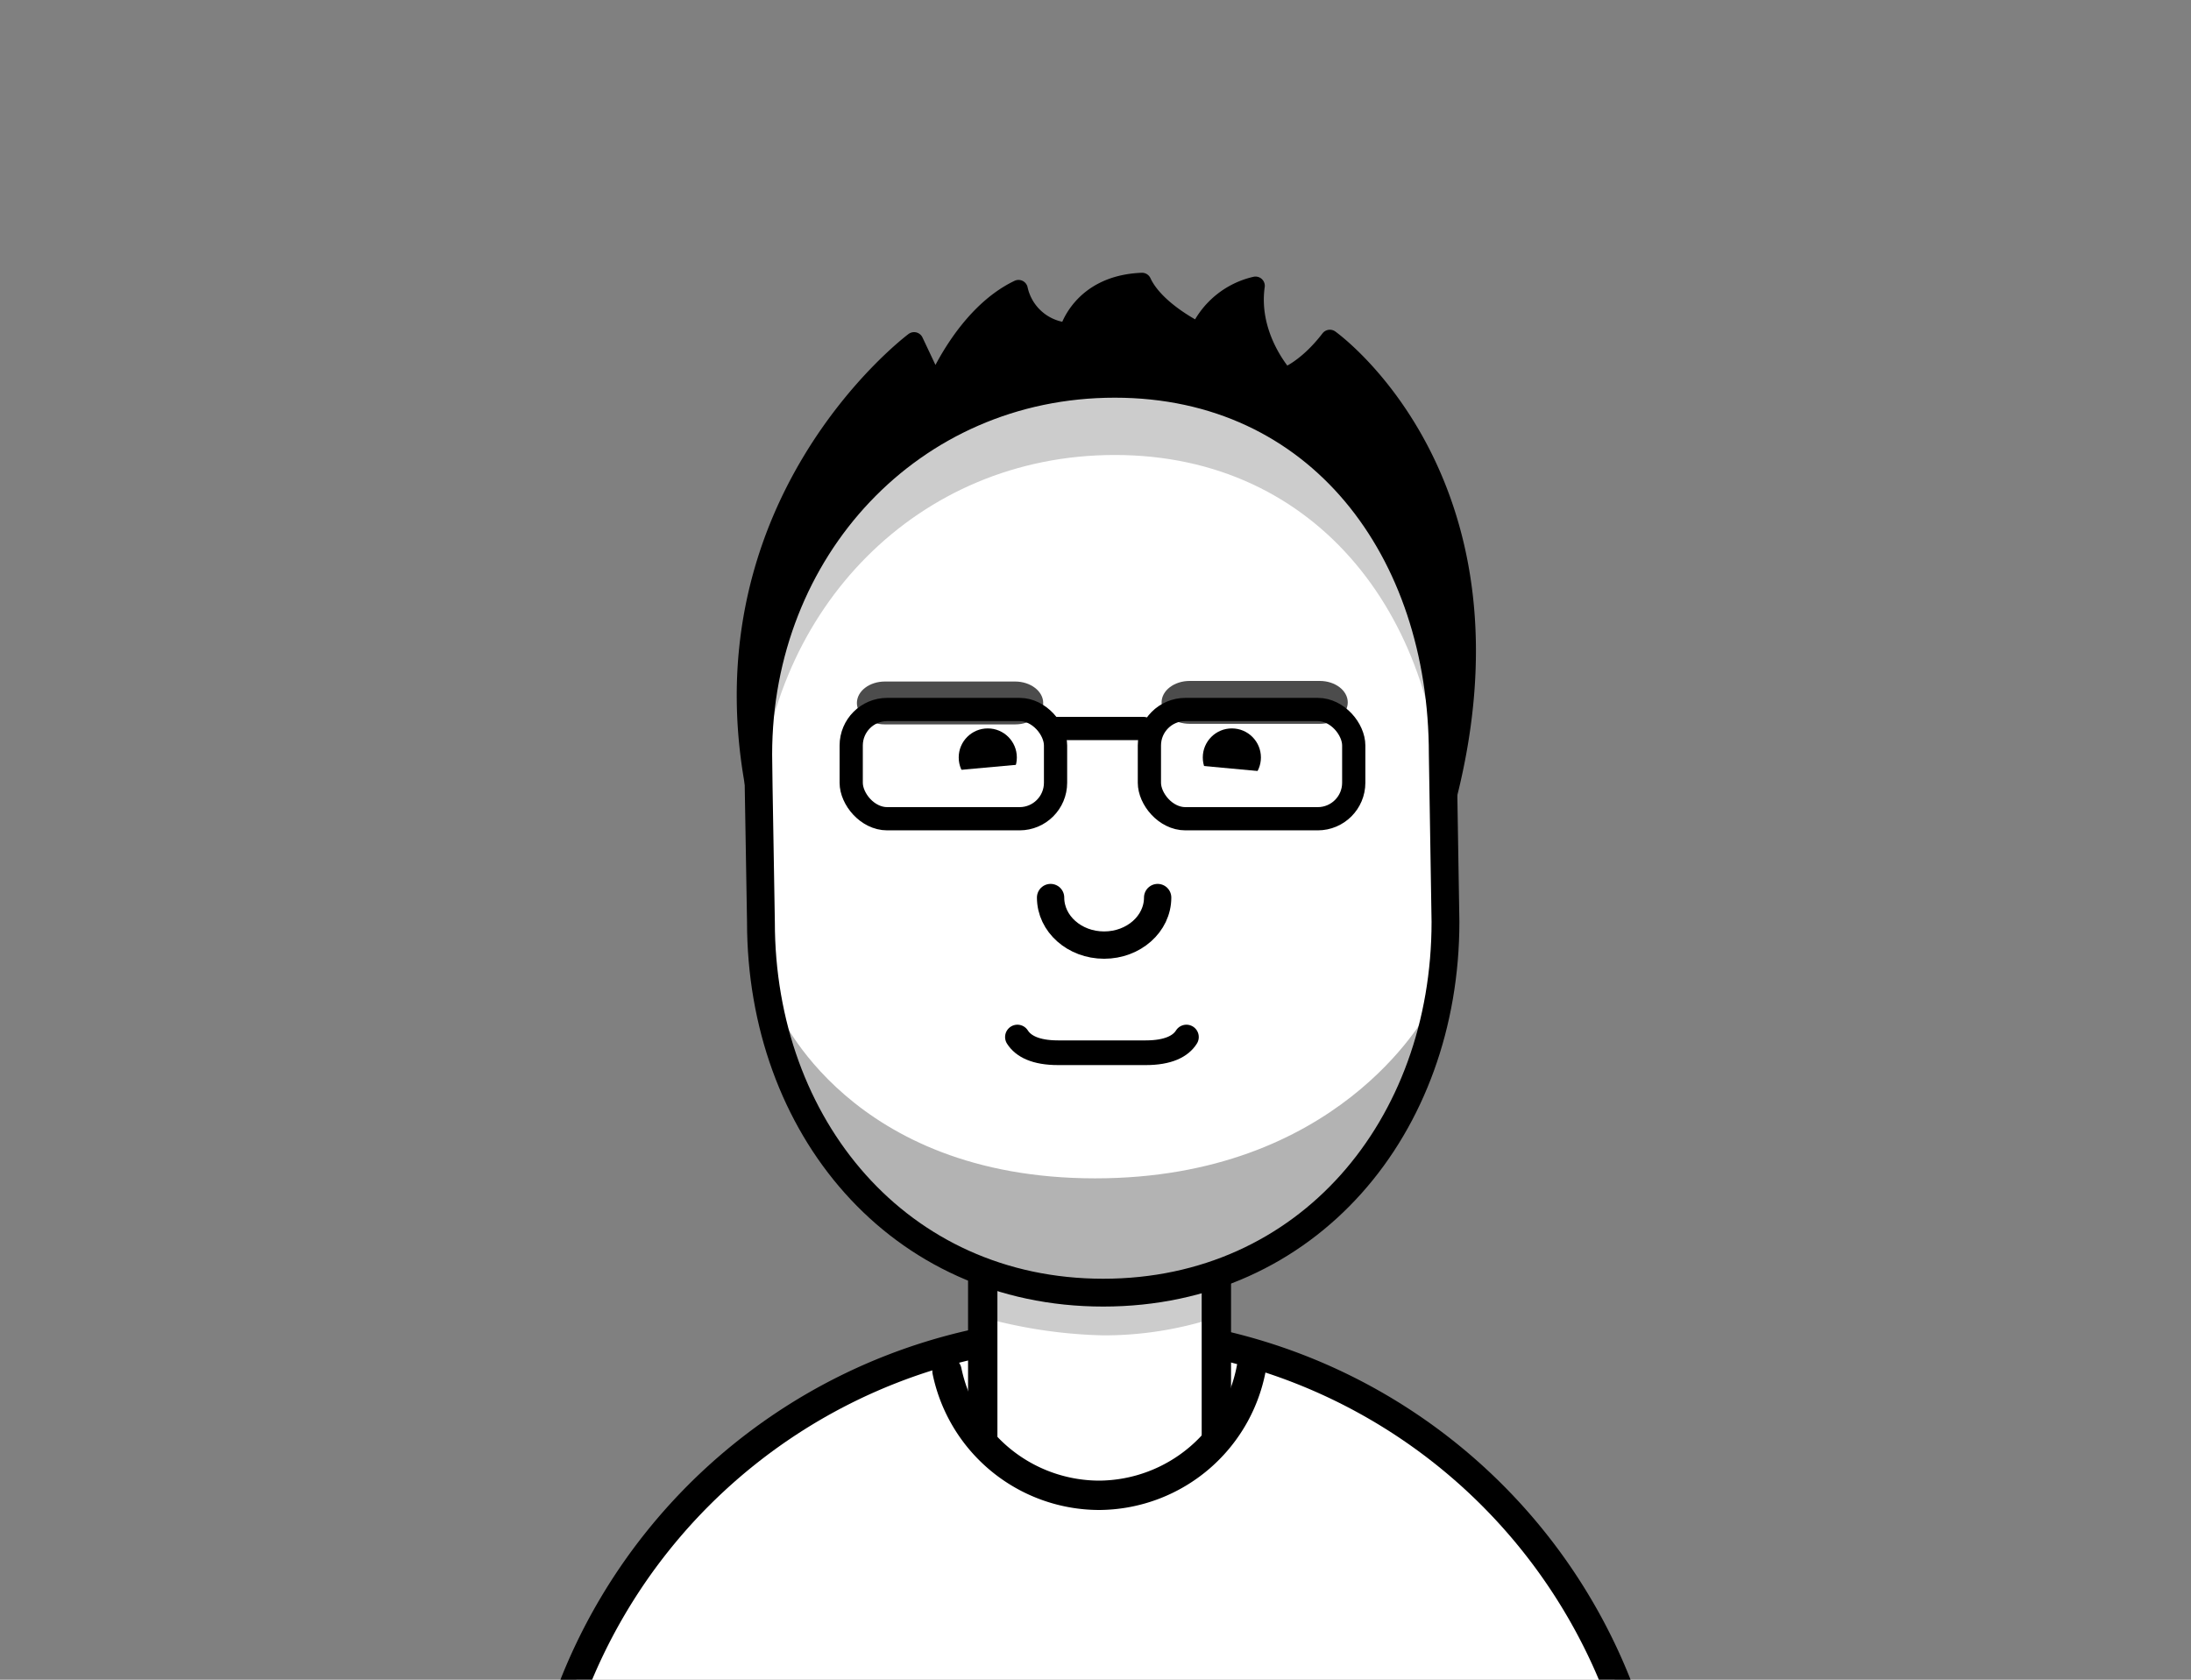 <svg id="Character_Moodboard_Bild" data-name="Character_Moodboard Bild" xmlns="http://www.w3.org/2000/svg" viewBox="0 0 300 230"><rect x="0" y="0" width="300" height="230" fill="#808080" stroke="none"/><defs><style>.cls-1,.cls-10,.cls-5{fill:#fff;}.cls-1,.cls-11,.cls-2,.cls-4,.cls-5,.cls-8,.cls-9{stroke:#000;stroke-linecap:round;stroke-linejoin:round;}.cls-1,.cls-2{stroke-width:4.02px;}.cls-11,.cls-2,.cls-8,.cls-9{fill:none;}.cls-3{opacity:0.2;}.cls-4{stroke-width:2.54px;}.cls-5{stroke-width:3.81px;}.cls-6{opacity:0.3;}.cls-7{opacity:0.7;}.cls-8{stroke-width:3.38px;}.cls-9{stroke-width:3.74px;}.cls-11{stroke-width:3.18px;}</style></defs><path class="cls-1" d="M221.5,231a76.79,76.79,0,0,0-143,0"/><polyline class="cls-1" points="166.55 196.85 166.55 142.59 134.56 142.59 134.56 196.85"/><path class="cls-2" d="M171.48,186.47a21.33,21.33,0,0,1-21,18.28h0a21.33,21.33,0,0,1-20.81-17"/><g id="Michael"><path class="cls-3" d="M166.09,180.53l0-9.45-32.12-2.55,0,11.69a67.07,67.07,0,0,0,17.08,2.63A49.21,49.21,0,0,0,166.09,180.53Z"/><path class="cls-4" d="M182.09,46.42c-3.25,4.23-6.18,5.21-6.18,5.21s-5-5.37-4-12.49a11.24,11.24,0,0,0-7.74,6.31s-5.95-2.83-7.8-6.83c-8.45.33-10.08,6.83-10.08,6.83a7.44,7.44,0,0,1-6.83-5.85c-7.47,3.57-11.38,13.33-11.38,13.33l-2.92-6.18S94.63,69.51,103.9,110.49l93.75.62C210.05,66.26,182.09,46.42,182.09,46.42Z"/><path class="cls-5" d="M197.55,103.31c0-28-16.88-50.76-44.91-50.76s-48.82,22.73-48.82,50.76c0,2.44.37,21.65.37,22.92,0,28,18.83,50.77,46.87,50.77s46.86-22.73,46.86-50.77C197.92,126.17,197.55,103.31,197.55,103.31Z"/><path class="cls-3" d="M197.55,103.31c0-28-16.88-50.76-44.91-50.76s-48.82,22.73-48.82,50.76c0,.78,0,3.49.09,6.84,1.51-26.68,21.67-47.85,48.73-47.85,28,0,44.91,22.73,44.91,50.77l.14-.12C197.62,107.8,197.55,103.31,197.55,103.31Z"/><path class="cls-6" d="M195.56,138.42c-.5.81-12.46,22.93-45.61,22.93-33.64,0-43.32-22.81-43.4-23-.37,19.49,22,38.62,44.51,38.62S194.19,159.66,195.56,138.42Z"/><path class="cls-7" d="M139,93.32H121.16c-2.12,0-3.83,1.32-3.83,2.94s1.71,2.93,3.83,2.93H139c2.12,0,3.84-1.31,3.84-2.93S141.1,93.32,139,93.32Z"/><path class="cls-7" d="M180.71,93.24H162.89c-2.12,0-3.84,1.32-3.84,2.94s1.72,2.93,3.84,2.93h17.82c2.12,0,3.83-1.31,3.83-2.93S182.83,93.24,180.71,93.24Z"/><circle cx="135.25" cy="103.72" r="3.98"/><circle cx="168.67" cy="103.72" r="3.98"/><path class="cls-8" d="M162.45,142c-.79,1.26-2.49,2.15-5.57,2.15h-12c-3.08,0-4.77-.89-5.57-2.15"/><path class="cls-9" d="M158.51,122.9c0,3.6-3.28,6.51-7.33,6.51s-7.33-2.91-7.33-6.51"/><polygon class="cls-10" points="175.71 105.9 161.2 104.55 141.08 104.55 126.2 105.9 126.2 115.04 175.71 115.04 175.71 105.9"/><rect class="cls-11" x="116.55" y="97.15" width="27.98" height="14.96" rx="4.93"/><rect class="cls-11" x="157.38" y="97.15" width="27.98" height="14.96" rx="4.93"/><line class="cls-11" x1="144.75" y1="99.75" x2="156.56" y2="99.75"/></g></svg>